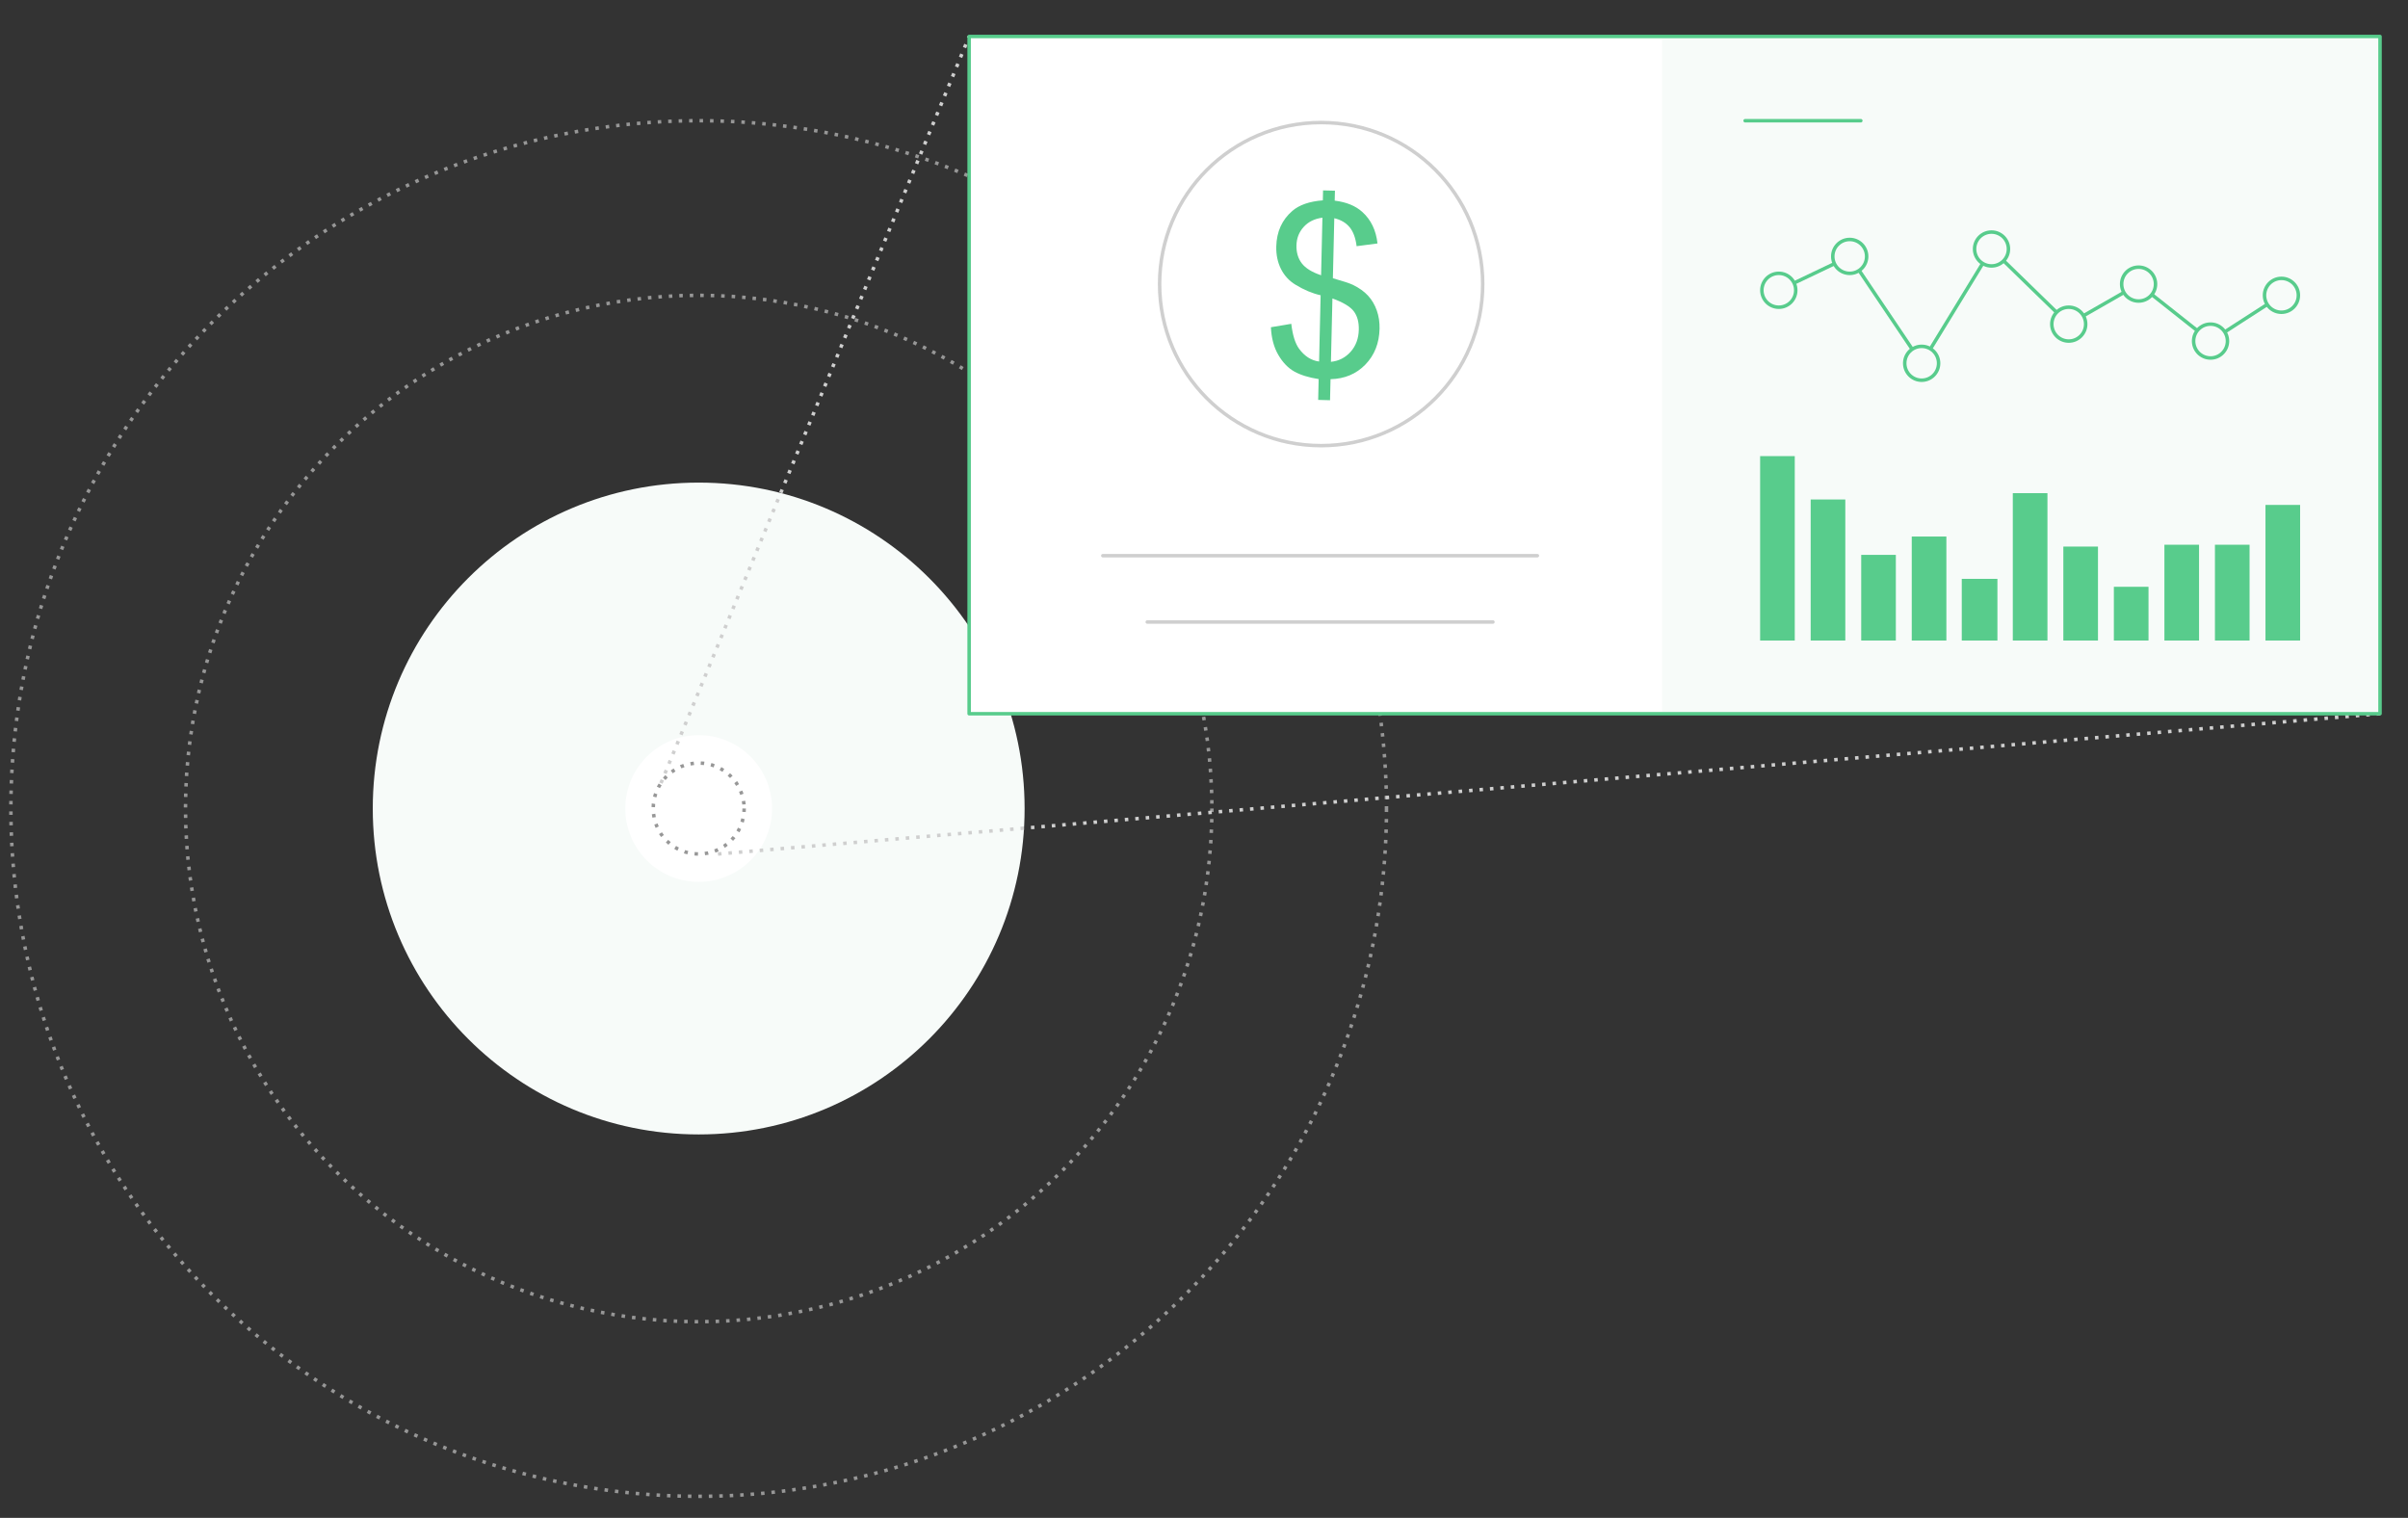 <?xml version="1.0" encoding="utf-8"?>
<!-- Generator: Adobe Illustrator 16.0.0, SVG Export Plug-In . SVG Version: 6.00 Build 0)  -->
<!DOCTYPE svg PUBLIC "-//W3C//DTD SVG 1.1//EN" "http://www.w3.org/Graphics/SVG/1.1/DTD/svg11.dtd">
<svg version="1.1" id="图层_1" xmlns="http://www.w3.org/2000/svg" xmlns:xlink="http://www.w3.org/1999/xlink" x="0px" y="0px"
	 width="690.049px" height="434.978px" viewBox="0 15.317 690.049 434.978" enable-background="new 0 15.317 690.049 434.978"
	 xml:space="preserve">
<rect x="0" y="15.317" width="690.049" height="434.978" fill="#333333" stroke="none"/>
<g>
	
		<circle fill="none" stroke="#979797" stroke-miterlimit="10" stroke-dasharray="0.999,1.998" cx="200.22" cy="247.01" r="197.101"/>
</g>
<circle fill="#F7FBF9" cx="200.22" cy="247.011" r="93.396"/>
<circle fill="#FFFFFF" cx="200.221" cy="247.01" r="21.024"/>
<g>
	<path fill="none" stroke="#979797" stroke-miterlimit="10" stroke-dasharray="0.984,1.968" d="M213.253,247.011
		c0,7.198-5.835,13.034-13.034,13.034c-7.197,0-13.031-5.835-13.031-13.034c0-7.196,5.835-13.032,13.031-13.032
		C207.419,233.979,213.253,239.814,213.253,247.011z"/>
</g>
<g>
	
		<circle fill="none" stroke="#979797" stroke-miterlimit="10" stroke-dasharray="1.001,2.001" cx="200.22" cy="247.01" r="147.067"/>
</g>
<line fill="none" stroke="#CFCFCF" stroke-miterlimit="10" stroke-dasharray="1,2" x1="189.416" y1="239.724" x2="277.72" y2="25.775"/>
<line fill="none" stroke="#CFCFCF" stroke-miterlimit="10" stroke-dasharray="1,2" x1="205.754" y1="260.044" x2="682.031" y2="219.844"/>
<rect x="277.72" y="25.775" fill="#FFFFFF" stroke="#58CC8C" stroke-linecap="round" stroke-linejoin="round" stroke-miterlimit="10" width="404.311" height="194.069"/>
<rect x="476.794" y="27.01" fill="#F7FBF9" stroke="#F7FBF9" stroke-miterlimit="10" width="204.177" height="191.72"/>
<circle fill="none" stroke="#CFCFCF" stroke-miterlimit="10" cx="378.596" cy="96.729" r="46.293"/>
<line fill="none" stroke="#CFCFCF" stroke-linecap="round" stroke-linejoin="round" stroke-miterlimit="10" x1="316.029" y1="174.56" x2="440.556" y2="174.56"/>
<line fill="none" stroke="#CFCFCF" stroke-linecap="round" stroke-linejoin="round" stroke-miterlimit="10" x1="328.766" y1="193.562" x2="427.822" y2="193.562"/>
<line fill="none" stroke="#58CC8C" stroke-linecap="round" stroke-linejoin="round" stroke-miterlimit="10" x1="500.094" y1="49.91" x2="533.247" y2="49.91"/>
<polyline fill="none" stroke="#58CC8C" stroke-linecap="round" stroke-linejoin="round" stroke-miterlimit="10" points="
	509.745,98.498 530.06,88.795 550.682,119.421 570.697,86.673 592.831,108.201 612.844,96.73 633.464,113.055 653.78,99.944 "/>
<g>
	
		<circle fill="#F7FBF9" stroke="#58CC8C" stroke-linecap="round" stroke-linejoin="round" stroke-miterlimit="10" cx="509.745" cy="98.498" r="4.854"/>
	
		<circle fill="#F7FBF9" stroke="#58CC8C" stroke-linecap="round" stroke-linejoin="round" stroke-miterlimit="10" cx="530.062" cy="88.795" r="4.853"/>
	
		<circle fill="#F7FBF9" stroke="#58CC8C" stroke-linecap="round" stroke-linejoin="round" stroke-miterlimit="10" cx="550.682" cy="119.421" r="4.852"/>
	
		<circle fill="#F7FBF9" stroke="#58CC8C" stroke-linecap="round" stroke-linejoin="round" stroke-miterlimit="10" cx="570.697" cy="86.673" r="4.852"/>
	
		<circle fill="#F7FBF9" stroke="#58CC8C" stroke-linecap="round" stroke-linejoin="round" stroke-miterlimit="10" cx="592.831" cy="108.202" r="4.853"/>
	
		<circle fill="#F7FBF9" stroke="#58CC8C" stroke-linecap="round" stroke-linejoin="round" stroke-miterlimit="10" cx="612.844" cy="96.73" r="4.853"/>
	
		<circle fill="#F7FBF9" stroke="#58CC8C" stroke-linecap="round" stroke-linejoin="round" stroke-miterlimit="10" cx="633.464" cy="113.053" r="4.852"/>
	
		<circle fill="#F7FBF9" stroke="#58CC8C" stroke-linecap="round" stroke-linejoin="round" stroke-miterlimit="10" cx="653.781" cy="99.943" r="4.853"/>
</g>
<rect x="504.892" y="146.523" fill="#58CC8C" stroke="#58CC8C" stroke-miterlimit="10" width="8.925" height="51.854"/>
<rect x="519.376" y="158.954" fill="#58CC8C" stroke="#58CC8C" stroke-miterlimit="10" width="8.923" height="39.419"/>
<rect x="533.856" y="174.824" fill="#58CC8C" stroke="#58CC8C" stroke-miterlimit="10" width="8.924" height="23.551"/>
<rect x="548.339" y="169.569" fill="#58CC8C" stroke="#58CC8C" stroke-miterlimit="10" width="8.923" height="28.808"/>
<rect x="562.673" y="181.698" fill="#58CC8C" stroke="#58CC8C" stroke-miterlimit="10" width="9.216" height="16.679"/>
<rect x="577.299" y="157.136" fill="#58CC8C" stroke="#58CC8C" stroke-miterlimit="10" width="8.926" height="41.239"/>
<rect x="591.782" y="172.448" fill="#58CC8C" stroke="#58CC8C" stroke-miterlimit="10" width="8.926" height="25.925"/>
<rect x="606.261" y="183.972" fill="#58CC8C" stroke="#58CC8C" stroke-miterlimit="10" width="8.928" height="14.403"/>
<rect x="620.744" y="171.918" fill="#58CC8C" stroke="#58CC8C" stroke-miterlimit="10" width="8.926" height="26.457"/>
<rect x="635.225" y="171.918" fill="#58CC8C" stroke="#58CC8C" stroke-miterlimit="10" width="8.923" height="26.457"/>
<rect x="649.706" y="160.511" fill="#58CC8C" stroke="#58CC8C" stroke-miterlimit="10" width="8.927" height="37.864"/>
<path fill="#58CC8C" d="M377.742,129.914l0.141-5.962c-2.879-0.45-5.212-1.174-6.999-2.179c-1.784-1.007-3.31-2.6-4.575-4.771
	c-1.268-2.177-1.97-4.815-2.111-7.912l5.838-0.978c0.375,3.214,1.107,5.586,2.21,7.115c1.574,2.16,3.496,3.393,5.759,3.692
	l0.438-18.99c-2.359-0.526-4.768-1.532-7.218-3.03c-1.811-1.104-3.196-2.611-4.146-4.508c-0.955-1.907-1.4-4.051-1.347-6.438
	c0.103-4.24,1.638-7.636,4.606-10.198c1.989-1.719,4.898-2.726,8.739-3.029l0.064-2.844l3.403,0.079l-0.066,2.853
	c3.351,0.41,5.989,1.493,7.916,3.247c2.479,2.228,3.927,5.237,4.347,9.023l-5.986,0.783c-0.288-2.351-0.959-4.163-2.004-5.441
	c-1.058-1.272-2.518-2.134-4.392-2.574l-0.403,17.199c2.894,0.82,4.808,1.451,5.738,1.893c1.776,0.867,3.221,1.894,4.331,3.095
	c1.102,1.198,1.938,2.611,2.51,4.24c0.578,1.628,0.841,3.38,0.796,5.258c-0.093,4.133-1.448,7.548-4.057,10.245
	c-2.612,2.695-5.941,4.097-9.99,4.193l-0.144,6.033L377.742,129.914z M378.96,77.698c-2.254,0.295-4.049,1.177-5.374,2.652
	c-1.33,1.464-2.017,3.229-2.066,5.282c-0.047,2.031,0.462,3.747,1.53,5.15c1.075,1.396,2.911,2.536,5.528,3.415L378.96,77.698z
	 M381.4,119.002c2.253-0.23,4.132-1.19,5.641-2.876c1.503-1.692,2.288-3.801,2.344-6.341c0.052-2.168-0.427-3.92-1.433-5.26
	c-1.01-1.337-3.051-2.568-6.125-3.684L381.4,119.002z"/>
</svg>
